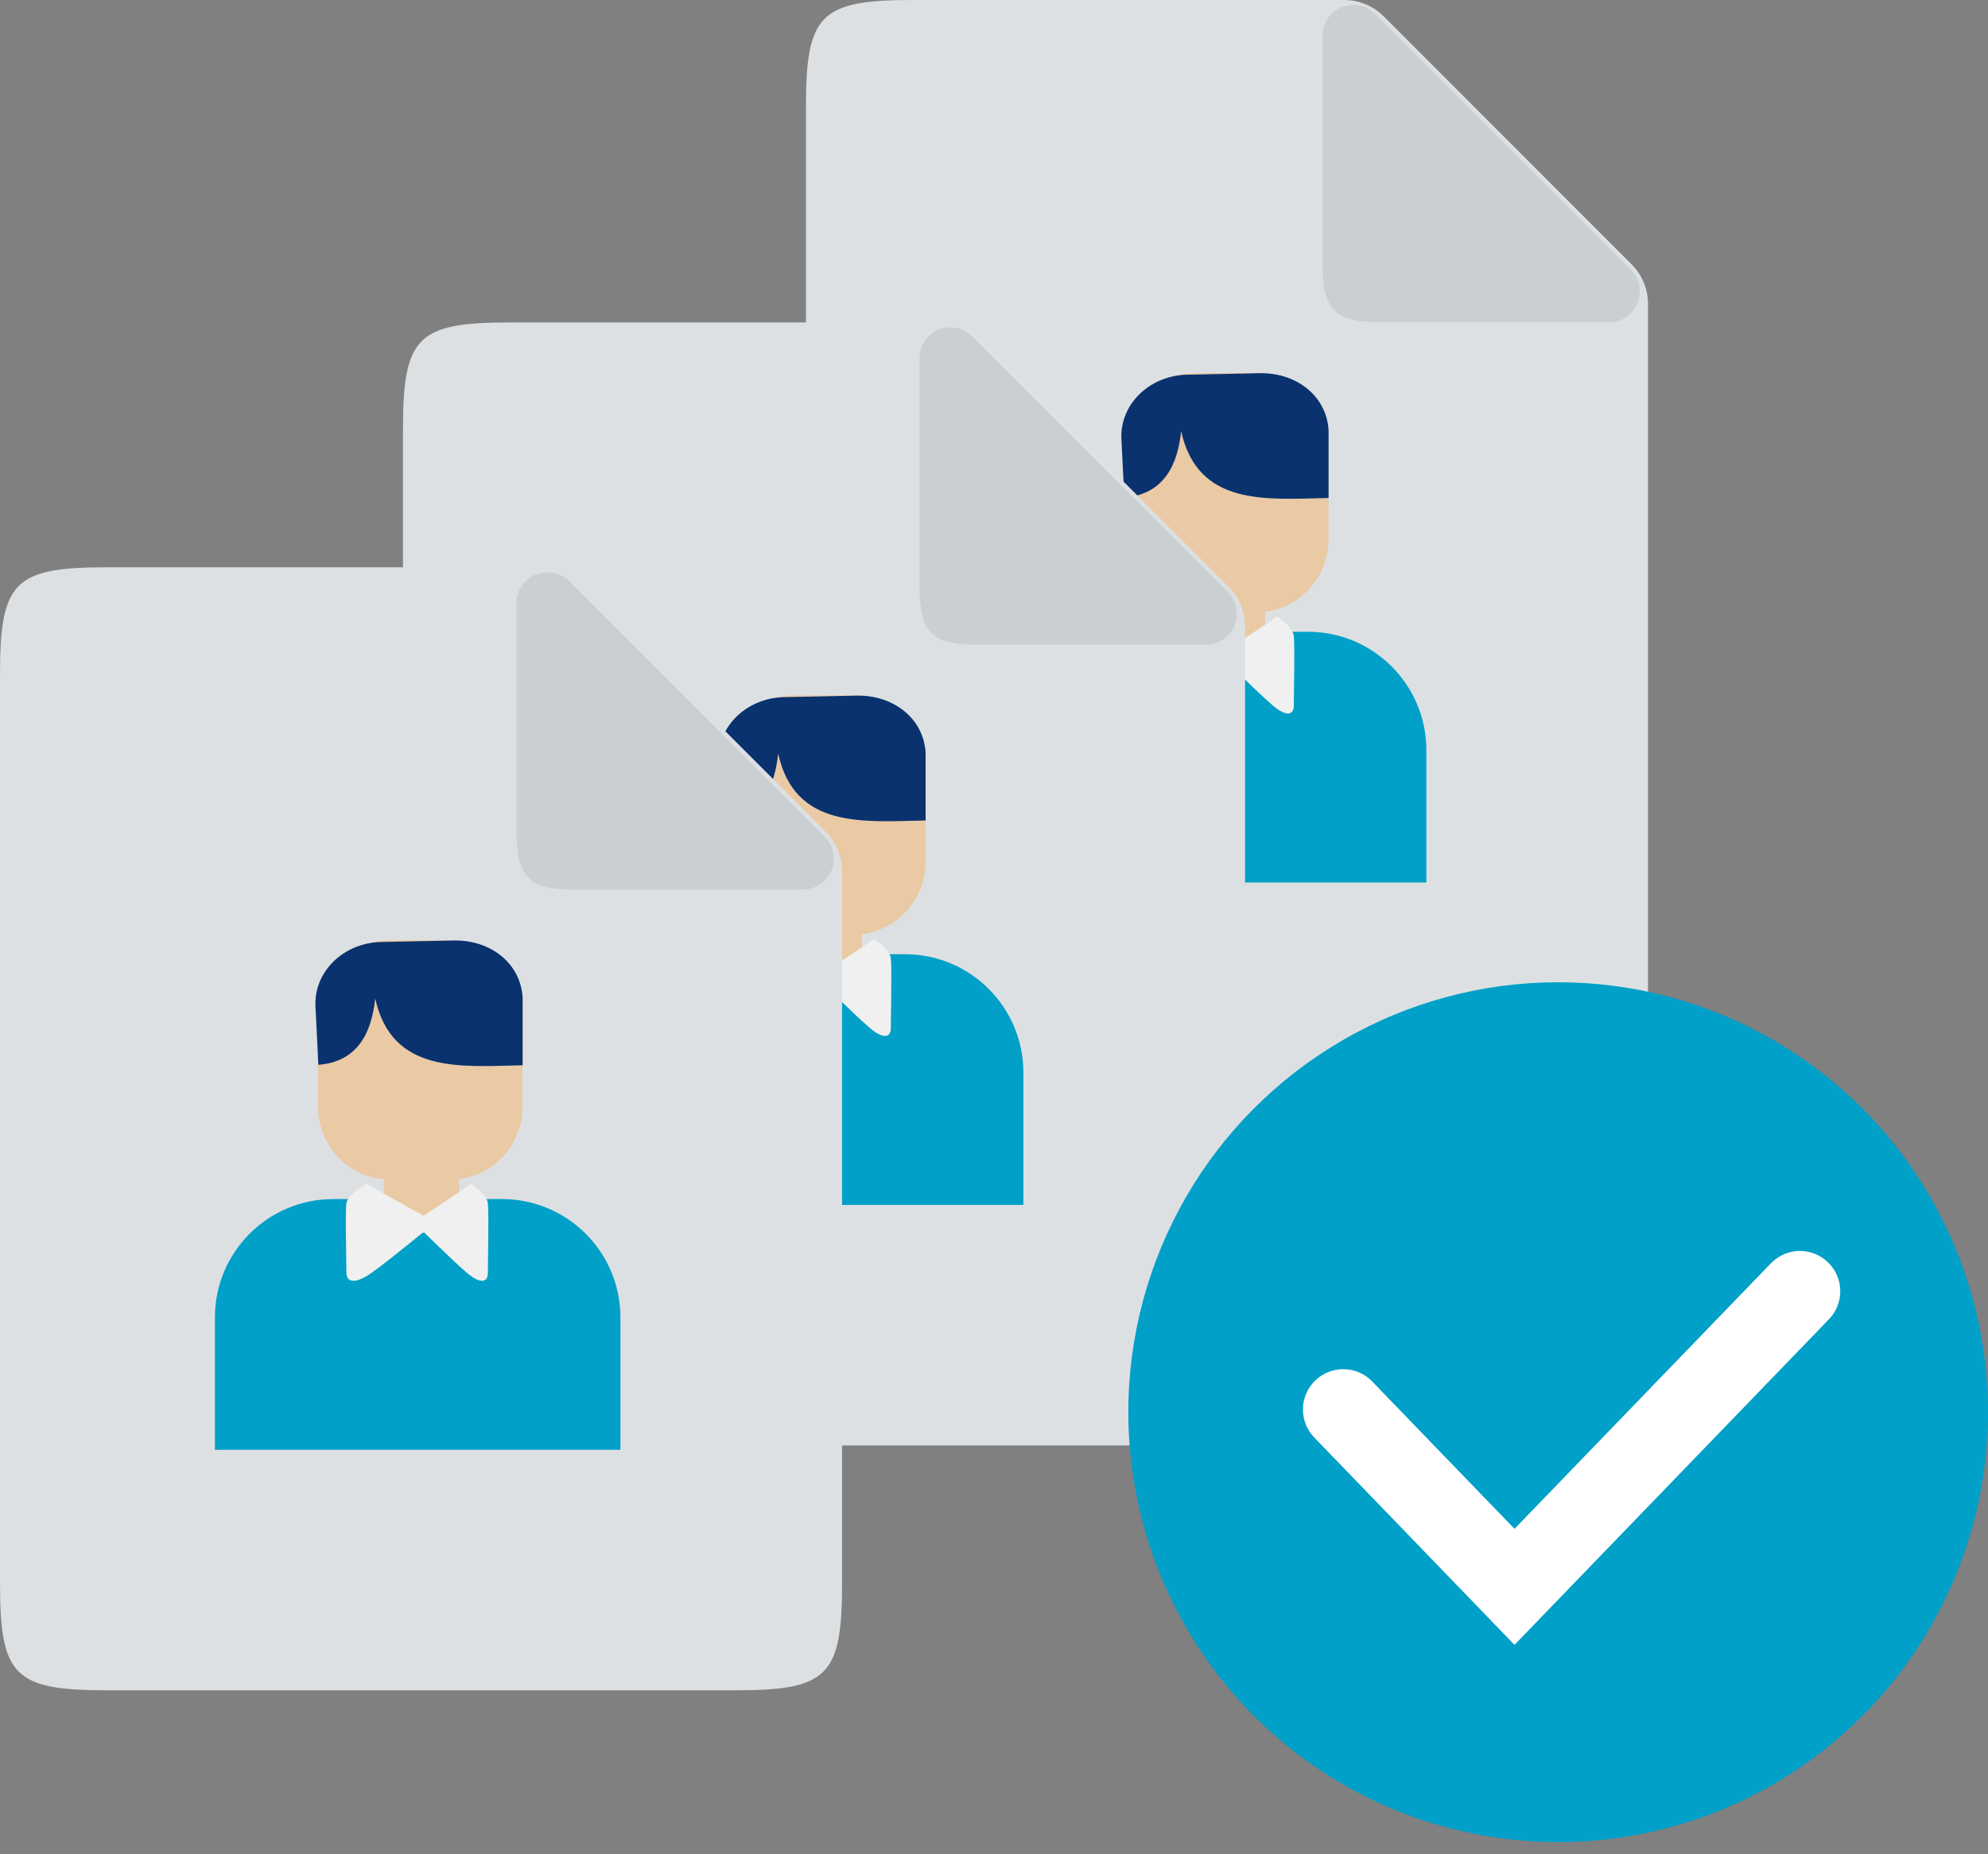 <svg width="74" height="69" viewBox="0 0 74 69" fill="none" xmlns="http://www.w3.org/2000/svg">
<rect x="0" y="0" width="74" height="69" fill="#808080" stroke="none"/>
<path d="M57.355 41.794H33.991C30.529 41.794 30 41.266 30 37.803V3.991C30 0.529 30.529 0 33.991 0H50.041C50.589 0.002 51.114 0.22 51.503 0.606L60.739 9.842C61.126 10.232 61.343 10.756 61.345 11.305V37.803C61.345 41.266 60.818 41.794 57.355 41.794Z" fill="#DDE0E2"/>
<path d="M59.884 11.995H51.412C49.68 11.995 49.227 11.541 49.227 9.81V1.337C49.224 0.702 49.737 0.186 50.371 0.183C50.678 0.182 50.973 0.304 51.19 0.522L60.698 10.03C61.149 10.477 61.151 11.206 60.703 11.655C60.486 11.873 60.19 11.995 59.883 11.994L59.884 11.995Z" fill="#CACFD1"/>
<path d="M46.742 13.888H44.545C43.054 13.888 41.846 15.096 41.846 16.587V20.085C41.846 21.575 43.054 22.784 44.545 22.784H46.742C48.233 22.784 49.441 21.575 49.441 20.085V16.587C49.441 15.096 48.233 13.888 46.742 13.888Z" fill="#EAC9A5"/>
<path d="M46.742 13.888H44.545C43.054 13.888 41.846 15.096 41.846 16.587V20.085C41.846 21.575 43.054 22.784 44.545 22.784H46.742C48.233 22.784 49.441 21.575 49.441 20.085V16.587C49.441 15.096 48.233 13.888 46.742 13.888Z" fill="#EAC9A5"/>
<path d="M42.404 23.512H48.689C51.12 23.512 53.094 25.486 53.094 27.917V32.842H38V27.917C38 25.485 39.974 23.512 42.404 23.512Z" fill="#00A0C8"/>
<path d="M47.088 22.165C47.088 21.393 46.462 20.767 45.69 20.767C44.918 20.767 44.292 21.393 44.292 22.165V23.373C44.292 24.145 44.918 24.771 45.69 24.771C46.462 24.771 47.088 24.145 47.088 23.373V22.165Z" fill="#EAC9A5"/>
<path d="M46.742 13.888H44.545C43.054 13.888 41.846 15.096 41.846 16.587V20.085C41.846 21.575 43.054 22.784 44.545 22.784H46.742C48.233 22.784 49.441 21.575 49.441 20.085V16.587C49.441 15.096 48.233 13.888 46.742 13.888Z" fill="#EAC9A5"/>
<path d="M49.454 18.532V16.027C49.392 14.763 48.292 13.881 46.936 13.888L44.133 13.946C42.752 14.002 41.681 15.072 41.743 16.335L41.85 18.515C43.37 18.399 43.842 17.235 43.966 16.045C44.589 18.852 47.122 18.582 49.454 18.533V18.532Z" fill="#09326E"/>
<path d="M43.636 22.948C43.636 22.948 42.945 23.324 42.895 23.662C42.846 24.001 42.895 25.918 42.895 26.256C42.895 26.595 43.192 26.707 43.834 26.256C44.475 25.805 46.204 24.376 46.204 24.376L43.636 22.948Z" fill="#F0F0F0"/>
<path d="M47.543 22.948C47.543 22.948 48.118 23.324 48.16 23.662C48.201 24.001 48.16 25.918 48.16 26.256C48.16 26.595 47.913 26.707 47.379 26.256C46.845 25.805 45.405 24.376 45.405 24.376L47.543 22.948Z" fill="#F0F0F0"/>
<path d="M42.355 53.794H18.991C15.529 53.794 15 53.266 15 49.803V15.991C15 12.529 15.529 12 18.991 12H35.041C35.589 12.002 36.114 12.22 36.503 12.606L45.739 21.842C46.126 22.232 46.343 22.756 46.345 23.305V49.803C46.345 53.266 45.818 53.794 42.355 53.794Z" fill="#DDE0E2"/>
<path d="M44.884 23.995H36.412C34.68 23.995 34.227 23.541 34.227 21.81V13.338C34.224 12.702 34.737 12.186 35.371 12.184C35.678 12.182 35.973 12.304 36.19 12.522L45.698 22.03C46.149 22.477 46.151 23.206 45.703 23.655C45.486 23.873 45.19 23.995 44.883 23.994L44.884 23.995Z" fill="#CACFD1"/>
<path d="M31.742 25.888H29.545C28.054 25.888 26.846 27.096 26.846 28.587V32.085C26.846 33.575 28.054 34.784 29.545 34.784H31.742C33.233 34.784 34.441 33.575 34.441 32.085V28.587C34.441 27.096 33.233 25.888 31.742 25.888Z" fill="#EAC9A5"/>
<path d="M31.742 25.888H29.545C28.054 25.888 26.846 27.096 26.846 28.587V32.085C26.846 33.575 28.054 34.784 29.545 34.784H31.742C33.233 34.784 34.441 33.575 34.441 32.085V28.587C34.441 27.096 33.233 25.888 31.742 25.888Z" fill="#EAC9A5"/>
<path d="M27.404 35.512H33.689C36.12 35.512 38.094 37.486 38.094 39.917V44.842H23V39.917C23 37.485 24.974 35.512 27.404 35.512Z" fill="#00A0C8"/>
<path d="M32.088 34.165C32.088 33.393 31.462 32.767 30.69 32.767C29.918 32.767 29.292 33.393 29.292 34.165V35.373C29.292 36.145 29.918 36.771 30.69 36.771C31.462 36.771 32.088 36.145 32.088 35.373V34.165Z" fill="#EAC9A5"/>
<path d="M31.742 25.888H29.545C28.054 25.888 26.846 27.096 26.846 28.587V32.085C26.846 33.575 28.054 34.784 29.545 34.784H31.742C33.233 34.784 34.441 33.575 34.441 32.085V28.587C34.441 27.096 33.233 25.888 31.742 25.888Z" fill="#EAC9A5"/>
<path d="M34.454 30.532V28.027C34.392 26.763 33.292 25.881 31.936 25.888L29.133 25.946C27.752 26.002 26.681 27.072 26.744 28.335L26.85 30.515C28.37 30.399 28.842 29.235 28.966 28.045C29.588 30.852 32.122 30.582 34.454 30.533V30.532Z" fill="#09326E"/>
<path d="M28.636 34.948C28.636 34.948 27.945 35.324 27.895 35.662C27.846 36.001 27.895 37.918 27.895 38.257C27.895 38.595 28.192 38.708 28.834 38.257C29.475 37.805 31.204 36.376 31.204 36.376L28.636 34.948Z" fill="#F0F0F0"/>
<path d="M32.543 34.948C32.543 34.948 33.118 35.324 33.16 35.662C33.201 36.001 33.16 37.918 33.16 38.257C33.16 38.595 32.913 38.708 32.379 38.257C31.845 37.805 30.405 36.376 30.405 36.376L32.543 34.948Z" fill="#F0F0F0"/>
<path d="M27.355 62.906H3.991C0.529 62.906 0 62.378 0 58.916V25.103C0 21.641 0.529 21.112 3.991 21.112H20.041C20.589 21.114 21.114 21.332 21.503 21.718L30.739 30.954C31.126 31.344 31.343 31.868 31.345 32.417V58.916C31.345 62.378 30.817 62.906 27.355 62.906Z" fill="#DDE0E2"/>
<path d="M29.884 33.107H21.412C19.68 33.107 19.227 32.653 19.227 30.922V22.45C19.224 21.814 19.737 21.298 20.371 21.296C20.678 21.294 20.973 21.416 21.19 21.634L30.698 31.142C31.149 31.589 31.151 32.318 30.703 32.767C30.485 32.986 30.19 33.107 29.883 33.106L29.884 33.107Z" fill="#CACFD1"/>
<path d="M16.742 35H14.545C13.054 35 11.846 36.209 11.846 37.699V41.197C11.846 42.687 13.054 43.896 14.545 43.896H16.742C18.233 43.896 19.441 42.687 19.441 41.197V37.699C19.441 36.209 18.233 35 16.742 35Z" fill="#EAC9A5"/>
<path d="M16.742 35H14.545C13.054 35 11.846 36.209 11.846 37.699V41.197C11.846 42.687 13.054 43.896 14.545 43.896H16.742C18.233 43.896 19.441 42.687 19.441 41.197V37.699C19.441 36.209 18.233 35 16.742 35Z" fill="#EAC9A5"/>
<path d="M12.404 44.624H18.689C21.12 44.624 23.094 46.598 23.094 49.029V53.954H8V49.029C8 46.597 9.974 44.624 12.404 44.624Z" fill="#00A0C8"/>
<path d="M17.088 43.277C17.088 42.505 16.462 41.879 15.69 41.879C14.918 41.879 14.292 42.505 14.292 43.277V44.485C14.292 45.257 14.918 45.883 15.69 45.883C16.462 45.883 17.088 45.257 17.088 44.485V43.277Z" fill="#EAC9A5"/>
<path d="M16.742 35H14.545C13.054 35 11.846 36.209 11.846 37.699V41.197C11.846 42.687 13.054 43.896 14.545 43.896H16.742C18.233 43.896 19.441 42.687 19.441 41.197V37.699C19.441 36.209 18.233 35 16.742 35Z" fill="#EAC9A5"/>
<path d="M19.454 39.645V37.139C19.392 35.875 18.292 34.993 16.936 35L14.133 35.058C12.752 35.114 11.681 36.184 11.743 37.447L11.85 39.628C13.37 39.511 13.842 38.347 13.966 37.157C14.588 39.964 17.122 39.694 19.454 39.645V39.645Z" fill="#09326E"/>
<path d="M13.636 44.06C13.636 44.06 12.945 44.436 12.895 44.774C12.846 45.113 12.895 47.03 12.895 47.368C12.895 47.707 13.192 47.82 13.834 47.368C14.475 46.917 16.204 45.489 16.204 45.489L13.636 44.06Z" fill="#F0F0F0"/>
<path d="M17.543 44.06C17.543 44.06 18.119 44.436 18.16 44.774C18.201 45.113 18.16 47.03 18.16 47.368C18.16 47.707 17.913 47.82 17.379 47.368C16.845 46.917 15.405 45.489 15.405 45.489L17.543 44.06Z" fill="#F0F0F0"/>
<circle cx="58" cy="52.555" r="16" fill="#00A0C8"/>
<path d="M50 52.455L56.375 59.055L67 48.055" stroke="white" stroke-width="3" stroke-linecap="round"/>
</svg>
